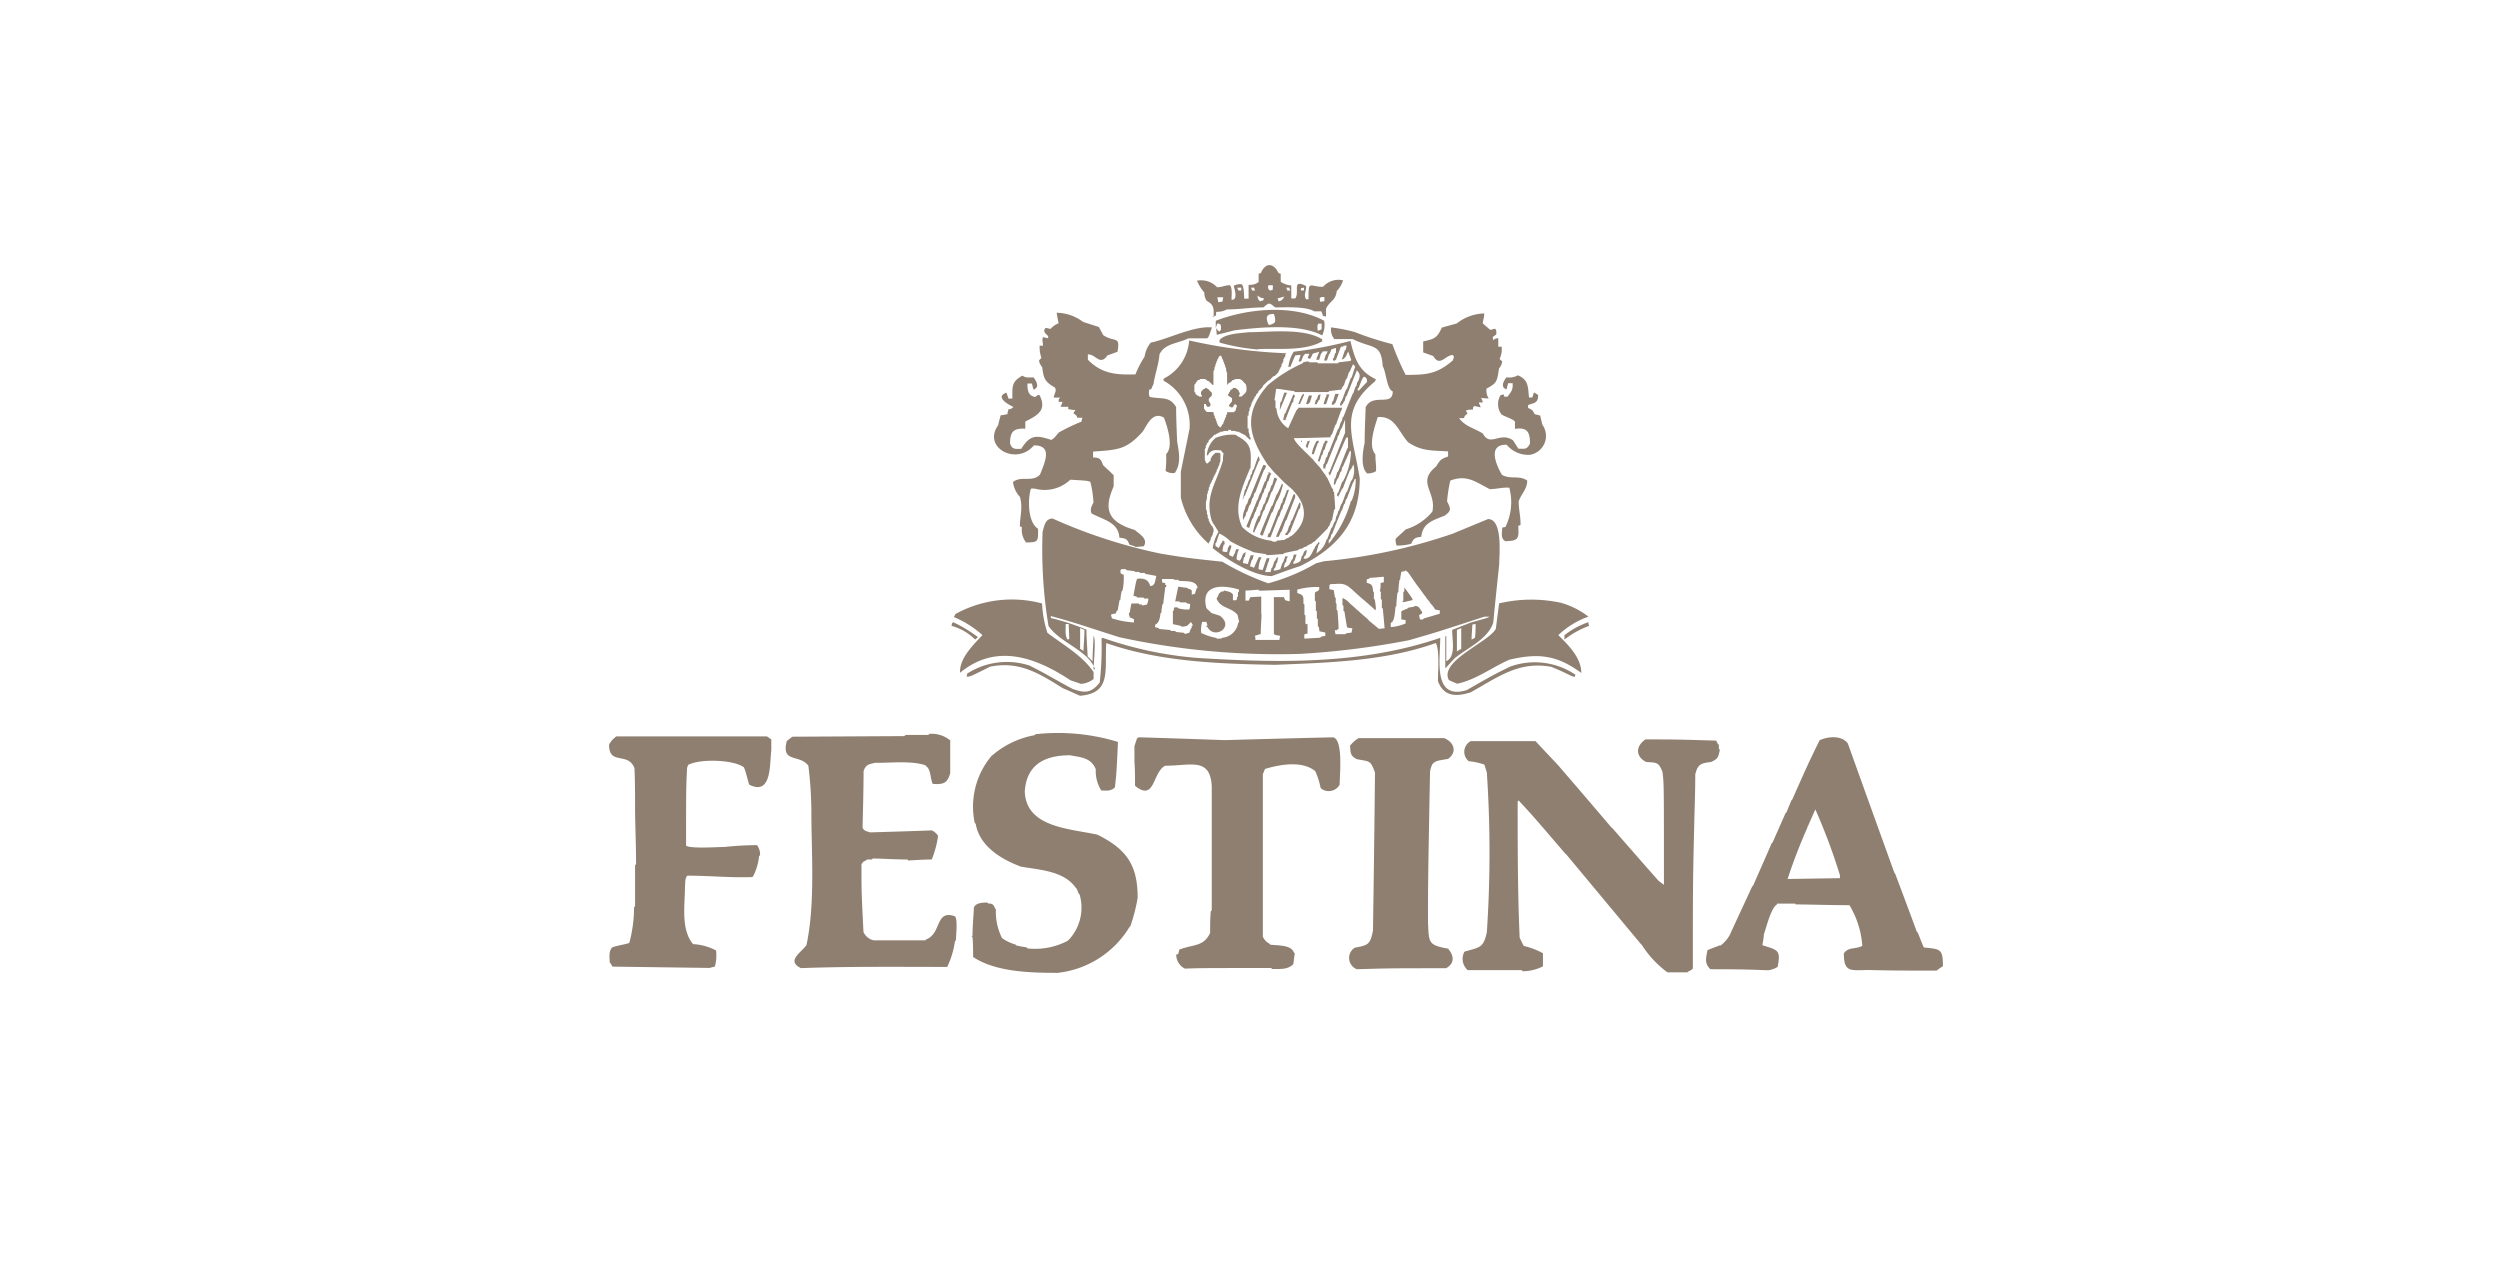 <?xml version="1.0"?>
<svg xmlns="http://www.w3.org/2000/svg" id="7063016f-f1b7-4c09-9e08-eb91270efcd6" data-name="Ebene 1" viewBox="0 0 249 126" width="1000" height="506"><defs><style>.\38 4909997-16d2-45bb-bcc5-66e444774e9a{fill:#8e7f70;}.\37 b881265-730a-4f35-8d39-87729cf5a546,.\38 4909997-16d2-45bb-bcc5-66e444774e9a{fill-rule:evenodd;}.\37 b881265-730a-4f35-8d39-87729cf5a546{fill:#fff;}</style></defs><title>Weber_Sortiment_</title><path class="84909997-16d2-45bb-bcc5-66e444774e9a" d="M109.07,66.65c-.73-1.93-3.45-2.57-4.64-4.3a46.91,46.91,0,0,1-.59-9.38c.18-.63.28-1.32,1-1.32a52.12,52.12,0,0,0,10.84,3.51c2.53.41,2.53.41,6.06.79a25.5,25.5,0,0,0,4.58,2.15,19.58,19.58,0,0,0,4.78-2l.79-.2a54.33,54.33,0,0,0,12.79-2.74l3.53-1.46c1.5,0,1.11,3.65,1.11,4.54-.2,1.93-.41,3.83-.59,5.78-.55,1.66-2.55,2.49-3.85,3.55-.32.34-.63.69-.93,1V63.43a.25.25,0,0,1,.1-.1c0,.83,0,1.68,0,2.53,1-.47.57-2.17.59-3.12l1.84-.73c1.76-.49,1.76-.49,1.86-.59h-.49c-4.78,1.56-4.78,1.56-7.52,2.35a81.27,81.27,0,0,1-10.84,1.36,74.37,74.37,0,0,1-18-1.66c-2.27-.71-4.52-1.5-6.83-2.11v.2a22.64,22.64,0,0,1,3.55,1.16c0,.87.08,1.76.12,2.66l.49.49c0-.85.06-1.7.1-2.53.26.26,0,2.82,0,3.32Zm37.5-2.94c0-.49.06-1,.08-1.5l.32-.06c0,.45,0,.91-.06,1.38l-.34.18Zm-1.46,1.18V62.74l.43-.18v2.07a4.87,4.87,0,0,0-.43.26Zm-37.21,0c-.06-.12-.06-.12-.32-.26V62.56l.43.18c0,.71-.08,1.42-.1,2.15Zm-1.56-1.18c-.3-.38-.18-1.07-.2-1.56h.3l.06,1.48a1.17,1.17,0,0,1-.16.08Zm1.18,5.57c-.55-.24-1.11-.51-1.66-.73-2.39-1.5-4.34-2.72-7.24-2.15-2,1-2,1-2.33,1,0-.1,0-.2.06-.32a7.32,7.32,0,0,1,6.18-.79c1.56.77,2.84,1.56,4.3,2.33,1.22.43,1.84.43,2.7-.63a30.79,30.79,0,0,0,.18-4.4l.12-.06a37.2,37.2,0,0,0,9.4,2c8.11.51,16.46.67,24.22-2,0,2.15-.77,6.24,2.63,5.21,2.74-1.56,2.74-1.56,4.3-2.33a7.24,7.24,0,0,1,6.53.79l-.06.22c-.3,0-.89-.43-2.35-1-3.2-.59-5.27,1-8,2.53-1.46.47-2.7.45-3.28-1.11,0-.79.18-3.2-.22-3.79-5.11,1.82-10.66,1.95-16,2.17-5.61-.1-11.49-.3-16.82-2.17-.16,2.74.53,5-2.61,5.25Zm.1-1.18-1-.34c-3.47-2.29-7.4-3.73-11-.75-.08-1.44,1.34-2.8,2.23-3.75A10,10,0,0,0,95,61.46a2.21,2.21,0,0,0,.16-.3,11.64,11.64,0,0,1,8.63-1.05,10.9,10.9,0,0,0,.53,2.92c1.62,1.24,3.45,2.23,4.6,3.91v.69a2.24,2.24,0,0,1-1.32.49Zm37.5,0-.81-.36c-1-1.89,3.93-3.75,4.68-5.11.1-.85.22-1.68.32-2.53a14,14,0,0,1,6.16-.06,8.09,8.09,0,0,1,2.74,1.38,8.37,8.37,0,0,0-3,1.84c1,1,2.29,2.25,2.29,3.77-2.41-1.78-4.26-2-7.17-1.32-1.74.77-3.32,2-5.19,2.39Zm-48-4.4a5.29,5.29,0,0,0-2.35-1.36c.06-.3.06-.3.18-.36a13.6,13.6,0,0,1,2.45,1.48,3.47,3.47,0,0,1-.28.24Zm58.7,0c0-.14,0-.28,0-.43a8.09,8.09,0,0,1,2.39-1.3c0,.1,0,.22.08.36a9.11,9.11,0,0,0-2.45,1.36Z"/><polygon class="7b881265-730a-4f35-8d39-87729cf5a546" points="127.57 35.2 127.96 35.2 128.38 35.12 128.83 35.05 129.58 34.99 130.71 34.81 131.59 34.65 132.54 34.47 133.39 34.28 133.94 34.18 134.34 34.08 134.63 35.32 134.99 36.05 135.34 36.66 135.68 37.06 136.21 37.47 136.53 37.85 135.82 38.64 135.23 39.45 134.46 40.99 134.28 42.17 134.46 43.53 134.69 44.62 134.87 45.65 135.09 46.79 135.23 47.64 135.15 48.82 134.93 49.95 134.42 51.35 133.94 52.22 133.47 53.09 132.94 53.7 132.11 54.57 131.38 55.08 130.37 55.73 129.07 56.34 127.92 56.72 126.78 57.13 126.32 57.15 124.84 56.8 122.89 55.81 121.63 54.96 120.76 54.53 120.25 54.01 120.6 52.87 119.89 51.35 119.81 49.69 120.09 48.45 120.34 47.84 120.82 46.97 121.13 46.1 121.21 45.39 120.8 45.76 120.3 46.38 119.83 46.22 119.73 45.49 119.73 44.52 120.19 43.71 120.74 43.18 121.21 42.9 121.9 42.65 122.57 42.53 123.11 42.65 123.62 42.86 124.03 43.12 123.98 42.27 124.05 41.2 124.35 40.24 124.84 39.37 125.36 38.6 126.03 37.79 126.64 37.26 127.13 36.82 127.49 35.86 127.57 35.2 127.57 35.2"/><path class="84909997-16d2-45bb-bcc5-66e444774e9a" d="M96.76,93.3l.1-.1c0-.93.1-1.89.14-2.82.22-.47.87-.47,1.32-.49l.1.1c.36,0,.55.08.67.47,0,0,.06.08.1.1a5.86,5.86,0,0,0,.59,2.84l.1.1a4.92,4.92,0,0,0,1.28.59l.1.1,1,.18a.24.24,0,0,0,.1.1,7,7,0,0,0,4-.77.24.24,0,0,1,.1-.1,4.69,4.69,0,0,0,1.07-4.5l-.1-.1a5,5,0,0,0-.2-.49s-.06-.06-.08-.08c-1.2-1.7-3.61-1.78-5.47-2.11-1.91-.71-4.11-2-4.5-4.26,0,0-.06-.06-.1-.1a7.85,7.85,0,0,1,1.66-6.65s.06-.06.1-.08a8.87,8.87,0,0,1,4.2-2s.06-.08.1-.1a20.45,20.45,0,0,1,8.21.77c-.14,3-.14,3-.3,4.5a.45.45,0,0,0-.08.1c-.43.32-.73.24-1.28.24a3.58,3.58,0,0,1-.55-2.11c-.45-1.16-1.48-1.2-2.57-1.4-2.45,0-4.3.87-4.5,3.55v.1c.16,3.57,4.52,3.65,7.24,4.26,2.88,1.44,4,3,4,6.28a17.13,17.13,0,0,1-.73,2.84s-.08.06-.1.1a9.58,9.58,0,0,1-7.13,4.54c-2.61,0-6.16-.06-8.43-1.58,0-.67,0-1.32-.06-2Zm54.89,3.43a.24.24,0,0,0-.1-.1h-.28c-1.7,0-3.38,0-5.09,0a1.5,1.5,0,0,1-.32-1.84c1.54-.45,1.89-.36,2.23-1.93a119.08,119.08,0,0,0,0-15.91l-.24-.79a6.66,6.66,0,0,0-1.56-.34,1.2,1.2,0,0,1,.2-2h6.45c.71.77,1.44,1.54,2.15,2.29a.24.24,0,0,0,.1.1c.18.22.39.47.59.69a.45.45,0,0,1,.08.1c1.54,1.78,3.06,3.57,4.6,5.37a.44.44,0,0,0,.1.08c1.54,1.76,3.08,3.53,4.64,5.29l.53.39c0-10.05,0-10.05-.14-11.23-.39-1-.57-.93-1.62-1-1.11-.55-1.05-1.6-.08-2.25,3,0,3,0,7.05.12a2.41,2.41,0,0,0,.16.32l.1.1v.39l.1.1c-.16.75-.18.91-.89,1.22-1,.12-1.32.22-1.56,1.24v.08c0,1.56-.06,3.12-.1,4.7v.08c-.14,6-.14,6-.14,14.47a1,1,0,0,1-.43.28.24.24,0,0,0-.1.1c-.65,0-1.32,0-2,0a10.05,10.05,0,0,1-2.53-2.7s-.06-.08-.1-.1L156,85.1s-.06-.06-.1-.08c-3.18-3.71-3.18-3.71-4.64-5.29,0,0-.06.06-.1.1,0,4.54,0,9.06.2,13.58.14.26.26.55.41.81a7.43,7.43,0,0,1,1.91.73c0,.43,0,.85,0,1.3a4.47,4.47,0,0,1-2.11.49ZM134.46,74.27a.25.25,0,0,1,.1-.1,2.63,2.63,0,0,1,.77-.65h8.51c1,.41,1.32,1.4.39,2.07-1.07.18-1.07.18-1.36.34a.45.45,0,0,0-.1.08l-.1.1a2.43,2.43,0,0,0-.24.79c-.2,10.84-.2,10.84-.2,15,.1,2,0,2.23,2,2.59.55.65.73,1.42-.2,1.95-5.45,0-5.45,0-8.88.1a1.2,1.2,0,0,1-.2-2.15c1.38-.24,1.52-.36,1.8-1.7q.12-7.87.2-15.73c-.45-1.26-.51-1.09-1.8-1.34-.69-.34-.63-.67-.69-1.4Zm-17.19,20.8s.06-.06.1-.1a2.72,2.72,0,0,1,.1-.39c1.42-.55,2.41-.26,3.06-1.66,0-.73,0-1.44.06-2.15,0,0,.06-.06.1-.1q0-6.2,0-12.4c-.18-2.86-2.09-2-4.64-2-1.28.65-1,3.63-3,2,0-.79,0-1.58-.06-2.35V74.37c0-.1.06-.2.08-.3l.18-.53a.75.75,0,0,1,.22-.1c2.82.08,5.65.18,8.49.28,3.61-.1,7.24-.2,10.84-.28,1,.3.63,3.75.63,4.72a1.24,1.24,0,0,1-1.8.41l-.1-.1a7.54,7.54,0,0,0-.53-1.66c-1.26-1.05-3.47-.69-5-.22-.08.16-.14.34-.22.51V93.3a1.43,1.43,0,0,0,.65.69.45.45,0,0,1,.08.1c.69.1,2.09,0,2.35.77,0,0,.06.06.1.1-.06.36-.1.73-.14,1.07-.59.59-1.36.47-2.11.49l-.1-.1c-6.83,0-6.83,0-8.59.06a1.56,1.56,0,0,1-.87-1.42Zm-56.47.87-.08-.08c0-.53-.12-1.11.26-1.5.61-.22,1.48-.32,1.7-.45a13.82,13.82,0,0,0,.47-3.53.24.24,0,0,1,.1-.1V86.17a.44.44,0,0,1,.1-.08c0-1.8-.08-3.59-.1-5.37v-.1c0-1.38,0-2.74-.06-4.11-.65-1.66-2.53-.24-2.53-2.33a2.21,2.21,0,0,1,.73-.83h15l.43.3c0,.36,0,.73,0,1.11-.18,1.28.08,4.54-2.19,3.4-.16-.39-.34-1.36-.55-1.74-1-.75-4.32-.87-5.53-.24a1.29,1.29,0,0,0-.12.32c-.1,2.07-.1,2.07-.1,7.72.34.34,3.24.14,3.85.14a31,31,0,0,1,3.22-.18,1.58,1.58,0,0,1,.3,1s-.08.06-.1.1a5.53,5.53,0,0,1-.59,2s-.06.06-.1.08c-2.15.08-4.3-.14-6.45-.14-.26.22-.2.81-.24,1.14,0,1.78-.43,4.22.81,5.68a5.52,5.52,0,0,1,2.29.63,4.23,4.23,0,0,1-.12,1.6l-.53.14L61,96.28c-.06-.1-.12-.22-.2-.34ZM90.12,73.28s.06-.06.1-.08h2.25a.24.24,0,0,1,.1-.1,2.85,2.85,0,0,1,2.07.65c0,1.07,0,2.17,0,3.26-.28,1-.65,1.14-1.74,1.07-.26-.51-.16-1.42-.65-1.76,0,0-.06-.08-.1-.1-1.38-.47-3.49-.22-5-.24-.65.16-.91.16-1.14.83,0,1.89-.06,3.77-.1,5.65.16.32.43.34.75.45,2-.06,4.09-.12,6.14-.2a1.38,1.38,0,0,1,.63.55,9.61,9.61,0,0,1-.63,2.35c-.79,0-1.56.06-2.35.1a.44.44,0,0,0-.08-.1c-1.16,0-2.29-.08-3.43-.1a.24.24,0,0,0-.1.1h-.49s-.06.06-.1.1a.7.7,0,0,0-.45.39c0,2.74,0,2.74.2,6.73a1.49,1.49,0,0,0,1,.83l5.17,0s.06-.08.1-.1c1.52-.59.87-3,2.84-2.29.3.28.1,1.93.1,2.39a.24.24,0,0,0-.1.1,8.65,8.65,0,0,1-.77,2.55c-4.84,0-9.71-.06-14.57.12-1.48-.73,0-1.52.55-2.29.89-4.16.49-9.12.49-13.3a38.4,38.4,0,0,0-.3-4.58c-.91-1.18-2.72-.22-2.15-2.45l.55-.43,11.13-.06ZM171.39,94.2a.44.44,0,0,1,.08-.1,3.21,3.21,0,0,0,.83-1c.73-1.6,1.48-3.2,2.21-4.78a.25.25,0,0,1,.1-.1c.61-1.4,1.24-2.8,1.84-4.2a.25.25,0,0,1,.1-.1L177.84,81s.06-.06.1-.1l.49-1.18.08-.08c1.52-3.43,1.52-3.43,2.72-5.9.83-.41,2.23-.51,2.82.32q2.31,6.45,4.64,12.89a.45.45,0,0,1,.08.1c.73,1.93,1.44,3.83,2.15,5.76,0,0,.08.06.1.1.2.49.39,1,.59,1.46,1.64.18,1.91.1,1.91,1.86-.2.14-.43.28-.63.45-2.21,0-4.44,0-6.65-.06h-.1c-1.76,0-2.49.32-2.49-1.66.45-.67,1.2-.39,1.84-.75a9.15,9.15,0,0,0-1.28-4.05c-1.8,0-3.61-.06-5.39-.08V90H177v.08c-.61.34-1.05,2.25-1.32,3,0,.34-.1.71-.14,1.07,1.54.49,1.84.45,1.52,2.15a2.27,2.27,0,0,1-.93.34c-.69,0-1.28-.1-5.78-.1-.61-.63-.43-1.09-.28-1.91l1.28-.49ZM180,82.36l.08-.08c.24-.57.49-1.11.73-1.66a59.27,59.27,0,0,1,2.45,6.55c0,.1,0,.2,0,.3l-5.21.08c.57-1.76,1.24-3.47,2-5.19Z"/><path class="7b881265-730a-4f35-8d39-87729cf5a546" d="M110.63,61.26a.43.43,0,0,1,.1-.08l.41-.08c0-.08.06-.14.08-.22s.06-.06.1-.08c.06-.34.12-.67.18-1a.25.25,0,0,0,.1-.1c0-.24.06-.51.1-.77,0,0,.06-.08.1-.1a6.09,6.09,0,0,0,.12-1.58,1,1,0,0,0-.22-.08l-.1-.1v-.28l.1-.1h.41s.06.06.08.1l.79.1a.45.45,0,0,0,.1.08h.39a.24.24,0,0,0,.1.1H114l.1.1c.34.06.71.12,1.07.2-.12.45-.1,1-.61,1-.18-.63-.59-.79-1.28-.73-.12.22-.12.22-.39,1.7l.3.08.1.1h.59s.06.06.1.1h.39a1.09,1.09,0,0,1-.16.61,3.16,3.16,0,0,0-.43.08.45.45,0,0,0-.08-.1h-.2l-.1-.1c-.24,0-.49,0-.71,0-.06.28-.12.59-.16.89,0,0-.08.06-.1.1a2.72,2.72,0,0,0,.1.39l.41.18V62a8.89,8.89,0,0,1-2.19-.41,1.51,1.51,0,0,1-.08-.32ZM118,63.13s-.06-.06-.08-.1l-.79-.08s-.06-.08-.1-.1h-.39s-.06-.08-.1-.1l-1.07-.1-.1-.1a2.5,2.5,0,0,1-.32-.08v-.24c.41-.2.49-.71.53-1.13,0,0,.06-.06.1-.1,0-.26.06-.51.08-.77l.1-.1c.06-.57.14-1.11.2-1.66.1,0,.1,0,.1-.2h-.1v-.18a2.54,2.54,0,0,0-.32-.08v-.34c.36,0,.73,0,1.11,0,0,0,.06,0,.08.08h.41l.1.1c.67.08,1.68-.08,1.84.69,0,0-.06.06-.1.08a5.21,5.21,0,0,0-.16.53,1.89,1.89,0,0,0-.32.08v-.41l-.1-.1a1.58,1.58,0,0,1-.28-.1s-.06-.06-.1-.08c-.28,0-.59-.08-.87-.1l-.3,1.46h.41a.35.35,0,0,0,.08.1h.59s.06.06.1.1l.3.06c0,.32,0,.32-.08.55a3.29,3.29,0,0,1-1.09-.12l-.1-.1H117a.44.44,0,0,0-.08.1v.2a.44.44,0,0,0-.1.08c0,.45,0,.87,0,1.3.26.06.55.1.81.18,0,0,.06.06.1.08l.49-.08s.06-.08.1-.1l.28-.28a.44.44,0,0,1,.1.08c0,.06.06.14.1.2s-.06.06-.1.1v.18s-.06.06-.1.1a3.41,3.41,0,0,1-.16.41c-.1,0-.2.06-.32.08Zm3.22.49-.08-.08a6.19,6.19,0,0,1-1.5-.49,2.8,2.8,0,0,1,.1-1.11h.43c0,.1.06.22.08.32s-.1,0-.1.18h.1c.67,1.28,2.63.08,1.38-1,0,0-.08-.06-.1-.1l-.87-.28s-.08-.06-.1-.1l-.3-.28s-.06-.08-.1-.1c-.63-2.39,1.56-2.37,3.24-1.86v.2a.25.25,0,0,0-.1.1v.39s-.08.06-.1.1v.18l-.1.1h-.3v-.57a.45.45,0,0,0-.08-.1c-.2-.16-.2-.16-.79-.3a.2.2,0,0,0-.08.1h-.2a.25.25,0,0,0-.1.1c-.12.06-.12.06-.3.49a.44.44,0,0,0-.08.1c.36,1,1.46.85,2.09,1.64.06.24.1.47.16.71a.45.45,0,0,0-.1.08,1.74,1.74,0,0,1-1.56,1.48.45.45,0,0,0-.1.08Zm4.4-2.43V59.42l-1.09.06a2.47,2.47,0,0,0-.14.34h-.34v-1c.43,0,.85-.06,1.3-.08,0,0,.06.06.1.1l3-.1V59.9l-.39-.1a.24.24,0,0,1-.1-.1c0-.06-.06-.14-.08-.22h-1c0,1.22,0,2.43,0,3.65.1.12.1.12.63.2a2.39,2.39,0,0,0-.08.41h-2.39c0-.14,0-.28-.06-.41l.59-.18c0-.65.06-1.32.08-2Zm4.5,1s-.08-.06-.1-.1v-.79s-.06-.06-.1-.08v-1s-.06-.08-.1-.1c0-.69.08-.83-.61-1.05v-.34a7.25,7.25,0,0,1,2.19-.26,1,1,0,0,0,0,.24c-.12.16-.12.16-.34.24,0,0-.06.06-.1.1v.77l.1.1v.89s.06.06.1.08v.69l.1.1v.69a.44.44,0,0,0,.1.08l.06.43L132,63v.34a2.38,2.38,0,0,0-.41.08.24.24,0,0,0-.1.1l-1.38.08h-.2c0-.14,0-.26,0-.41a1.53,1.53,0,0,1,.32-.08v-1Zm3,.59s.08-.06.1-.1h.1c0-.61-.06-1.24-.1-1.84a.24.24,0,0,0-.1-.1v-.59a.44.44,0,0,0-.08-.1v-.49s-.08-.06-.1-.1c0-.22-.08-.47-.1-.69l-.43-.08c0-.14,0-.26,0-.41a.25.25,0,0,0,.1-.1c.89,0,1.3-.2,2,.41a.44.44,0,0,0,.1.08l.67.61s.06.06.1.08.06.08.1.1c.45.39.91.77,1.36,1.18,0,0,.06.06.1.1h.1c0-.34-.06-.67-.1-1,0,0-.06-.06-.1-.08V59a.44.44,0,0,0-.08-.1c-.06-.61-.08-.69-.63-.85v-.34l.22-.06.1-.1c.45,0,.91-.08,1.38-.1V58l-.32.06c0,.26,0,.55-.08.81a.24.24,0,0,1,.1.1v.69s.06.06.1.08v.79s.06.06.1.1l.18,1.95-.57.06-1-.83a.44.44,0,0,0-.08-.1l-.1-.1c-.26-.22-.53-.45-.79-.69,0,0-.06-.06-.1-.08-.26-.24-.51-.47-.77-.69l-.1-.1a2,2,0,0,0-.69-.49v.69s.06.06.1.1v.49s.06.06.1.08c.08.53.16,1.05.26,1.58a4.09,4.09,0,0,0,.53.08,3.13,3.13,0,0,0-.08.43l-.51.06s-.08.06-.1.1l-1,0-.06-.41Zm5.39-.69s0-.06.08-.08c.34-.22.34-1.16.41-1.58,0,0,.06-.06.08-.08,0-.45.06-.85.1-1.28,0,0,.06-.08.1-.1,0-.39.06-.79.1-1.18,0,0,.06-.06.08-.08,0-.24.08-.47.1-.71,0,0,.06-.06.1-.08h.2s.06-.06.1-.1l.18.1a.44.44,0,0,1,.1.08l.89,1.28a.36.36,0,0,0,.08.1l1,1.36.1.1c.06.1.14.2.2.3l.1.1a2.7,2.7,0,0,1,.28.39s.06.06.1.1l.41.06v.34l-1.58.47-.1.1h-.28a2.92,2.92,0,0,1-.1-.41.43.43,0,0,1,.1-.08,1.81,1.81,0,0,1,.2-.1v-.2a.44.44,0,0,1-.1-.08,1.81,1.81,0,0,1-.1-.2l-.1-.1c-.08-.12-.08-.12-.39-.18a.2.2,0,0,0-.1.08l-.59.1-.1.1a5,5,0,0,0-.49.2s-.06.06-.1.08v.79l.43.06v.34a4.67,4.67,0,0,1-1.48.36v-.39Zm1.16-2.15.1-.1V59a.24.24,0,0,1,.1-.1c0-.14,0-.26,0-.39.79,1.07.79,1.07.83,1.26l-.87.2h-.1l-.1-.1Z"/><path class="84909997-16d2-45bb-bcc5-66e444774e9a" d="M120.88,52.2a.25.25,0,0,0-.1-.1V52a.44.44,0,0,0-.08-.1c-.75-2.49.45-3.73,1.11-6.06,0-.22,0-.45.06-.67l-.1-.1a2.15,2.15,0,0,0-.18-.22c-.51,0-.73-.1-1.09.22a.24.24,0,0,0-.1.1c0,.06-.06.12-.1.18h-.1a2.48,2.48,0,0,1,.79-1.66.36.36,0,0,1,.1-.08,4.39,4.39,0,0,1,2-.3l.1.1c1.54.77,1.42,1.52,1.36,3.22a.2.2,0,0,0-.08.1c-.79,1.95-1.66,3.75-.75,5.76a4.79,4.79,0,0,0,2.88,1.36,1.89,1.89,0,0,0,.2.1h.3a.44.44,0,0,0,.08-.1l.79-.08s.06-.08.1-.1a1.18,1.18,0,0,1,.28-.1s.06-.08.1-.1a1.94,1.94,0,0,1,.2-.1.2.2,0,0,1,.1-.08c1.56-1.4,1.4-3,.08-4.4a.44.44,0,0,0-.08-.1c-.26-.24-.53-.47-.79-.69l-.1-.1c-.26-.26-.51-.53-.77-.77l-.1-.1c-.2-.22-.41-.47-.59-.69,0,0-.08-.06-.1-.1-1.88-2.78-2.53-5-.18-7.8a.45.45,0,0,1,.08-.1l.1-.1a14.73,14.73,0,0,1,3.43-2.15s.06-.06.08-.1.32-.06.51-.1a.25.25,0,0,0,.1.1h.77s.06.06.1.1h1.95l.1-.1,1.18-.14.06-.12-.3-.81a3.9,3.9,0,0,0-.24.51.44.44,0,0,0-.1.08c-.08.12-.08.12-.3.2l.3-.89a.43.43,0,0,1,.1-.08,2.91,2.91,0,0,1,.1-.41h-.3s-.06.08-.1.1h-.18l-.49,1.28a.24.24,0,0,0-.1.1h-.2v-.2s.06-.06.1-.1a2.69,2.69,0,0,1,.1-.39.24.24,0,0,1,.1-.1,3.61,3.61,0,0,1,0-.47l-.45.14-.18.43a.44.44,0,0,0-.08.1c-.06.18-.14.39-.2.59h-.28c.06-.2.12-.41.18-.59l.1-.1a.73.73,0,0,1,.08-.22,3.77,3.77,0,0,0-.47,0,.62.62,0,0,0-.1.14.25.25,0,0,0-.1.1c-.06.18-.12.39-.18.59h-.3l.3-.79-.63.18c-.08.16-.16.34-.26.51h-.08a1.56,1.56,0,0,1-.18-.08,3.54,3.54,0,0,1,.18-.41H130s-.06.06-.1.1a.44.44,0,0,0-.08.1,4.9,4.9,0,0,0-.2.49s-.06.06-.1.08h-.18l.18-.57v-.1l-.51.06c-.16.36-.32.73-.47,1.11l-.22.06a3.68,3.68,0,0,1,.53-1.54,41.5,41.5,0,0,0,5.65-1.07c.43,1.76.81,3,2.53,3.81,0,.08-.06.14-.08.22-3.65,3-2.21,5.29-1.52,9.65,0,4.34-2.17,6.87-5.92,8.74-1,.32-1.89.65-2.84,1-1.86,0-4.46-1.64-5.88-2.78a4.09,4.09,0,0,1,.57-1.62c-.14-.24-.3-.51-.45-.73Z"/><path class="84909997-16d2-45bb-bcc5-66e444774e9a" d="M121.09,32.66c0-.24,0-.49,0-.71,3.14-1.22,7.72-1.66,10.8,0a2.4,2.4,0,0,1-.2,1.46c-2.27-1.2-6.24-.81-8.72-.51l-1.78.45-.06-.69Z"/><path class="7b881265-730a-4f35-8d39-87729cf5a546" d="M126.25,56.09l.1-.1a2.73,2.73,0,0,1,.1-.39h-.28c-.14.39-.28.79-.41,1.18l-.41-.08a2.83,2.83,0,0,1,.3-1.2h-.28c-.16.34-.32.71-.47,1.05l-.41-.16c.06-.2.12-.41.18-.59a.25.25,0,0,1,.1-.1,2.15,2.15,0,0,1,.1-.39h-.3c-.1.28-.2.57-.28.87l-.49-.1c0-.16.06-.32.08-.49s.08-.06.1-.1.06-.32.1-.49c-.47.14-.3.67-.65.85a1.1,1.1,0,0,1-.26-.14,2.18,2.18,0,0,1,.24-1h-.3a2.15,2.15,0,0,0-.1.39s-.06.06-.1.1,0,.18-.16.26a1.62,1.62,0,0,0-.32-.16v-.2c.06-.2.14-.41.2-.59v-.1c0-.1,0-.1-.2-.1v.1s-.06.06-.1.1-.06.26-.08.41a.44.44,0,0,0-.1.08l-.39-.08c0-.2.06-.41.1-.61,0,0,0-.06.08-.08s0-.22,0-.32l-.2-.08V54s-.08.06-.1.1-.18.32-.24.49l-.34-.2v-.28s.06-.06.1-.1c.08-.28.18-.59.28-.87a3.77,3.77,0,0,1,1,.67s.06.08.1.1a14.69,14.69,0,0,0,2.15,1,.45.45,0,0,0,.1.08c.43.08.83.14,1.28.2l.1.1c.55,0,1.09-.08,1.64-.1l.1-.1c.45-.1.91-.2,1.38-.28a.45.45,0,0,1,.08-.1,3,3,0,0,1,.41-.1.44.44,0,0,1,.08-.1l.3-.1.1-.1.39-.18.1-.1.18-.1a.25.25,0,0,0,.1-.1c.36-.34.73-.71,1.07-1.07a.44.44,0,0,0,.1-.08,1.92,1.92,0,0,1,.1-.2s.06-.06.1-.1l.18-.49.1-.1c.06-.32.12-.65.2-1a.24.24,0,0,1,.1-.1c0-.55-.08-1.11-.1-1.66,0,0-.08-.06-.1-.1v-.18s-.06-.08-.1-.1l-.49-1.07s-.06-.06-.1-.1a2.13,2.13,0,0,1-.08-.2.44.44,0,0,1-.1-.08c-.16-.24-.32-.47-.49-.69l-.1-.1c-.2-.22-.41-.47-.59-.69,0,0-.06-.06-.1-.08-.43-.49-1.62-1.46-1.76-2,1.22,0,2.43-.06,3.65-.08,0-.08,0-.16.06-.22l.1-.1.3-.87a.24.24,0,0,1,.1-.1c.16-.47.32-.91.49-1.36a.43.43,0,0,1,.08-.1v-.2H129.3v.1c-.14.06-.14.06-1,1.95a2.53,2.53,0,0,1-1.16-1.95l-.1-.1v-.69a.43.43,0,0,1-.1-.08c.06-.39.12-.75.16-1.11.43,0,1.2.18,1.78.22l.1.1h3.32s.06-.06.1-.1l1.18-.14c.06-.12.12-.24.18-.34l.1-.1c.06-.18.12-.39.2-.59,0,0,.06-.06.1-.1l.18-.57a.25.25,0,0,1,.1-.1c.1-.24.2-.47.3-.69h.08a1.76,1.76,0,0,1,.16.2c-.12.34-.24.71-.34,1.05l-.1.1c-.14.36-.26.73-.39,1.07l-.1.1c-.14.36-.26.73-.41,1.07,0,0-.06.06-.08.1a2.47,2.47,0,0,0-.1.28c0,.1,0,.1.18.1v-.1c.12-.06.12-.06.2-.28l.1-.1a2.67,2.67,0,0,1,.1-.39.24.24,0,0,1,.1-.1c.32-.85.67-1.7,1-2.53.36.36.34.57.14,1.07l-.1.1c0,.12-.06.24-.08.39a.25.25,0,0,0-.1.1c-.06.18-.14.39-.2.59a.44.44,0,0,0-.08.1c-.3.73-.61,1.48-.89,2.23,0,0-.06.08-.1.1a2.72,2.72,0,0,1-.1.39s-.06.06-.08.1c-.08.2-.14.41-.2.59l-.1.1c-.28.75-.59,1.5-.87,2.25a.24.24,0,0,0-.1.1c0,.12-.06.24-.1.39l-.1.1c-.06.18-.12.39-.18.59a.25.25,0,0,0-.1.1v.39h.2c0-.14.06-.26.08-.39l.1-.1c.28-.75.59-1.5.89-2.25a.44.44,0,0,1,.08-.1,3.62,3.62,0,0,0,.1-.39s.06-.08.1-.1c.06-.2.12-.39.2-.59,0,0,.06-.06.08-.1.12-.28.24-.59.34-.87V43.1L132.42,47s-.08.06-.1.1.1.18.14.28c.53-1.28,1.07-2.53,1.62-3.79h.18v1s-.06.08-.08.1c-.3.75-.59,1.5-.89,2.25,0,0-.06.06-.1.1l-.18.59a.24.24,0,0,0-.1.1l-.06.49a.24.24,0,0,1,.1.1c.08-.2.16-.41.24-.59l.1-.1c.06-.2.14-.39.2-.59,0,0,.06-.06.1-.1s.06-.26.08-.39l.1-.1c.22-.53.45-1,.69-1.56l.1.1a6.64,6.64,0,0,1-.79,2.94.44.44,0,0,1-.1.08c-.12.36-.24.71-.39,1.07,0,0-.06.06-.1.1v.2a.24.24,0,0,1,.1.1c.14-.26.26-.53.39-.79,0,0,.08-.06.1-.1.22-.59.45-1.18.69-1.76a.44.44,0,0,1,.1-.08l.24-.49a2.31,2.31,0,0,1-.14,1.56.25.25,0,0,0-.1.1c-.14.34-.26.71-.39,1.05,0,0-.08.06-.1.1-.14.36-.26.73-.41,1.07,0,0-.06.06-.08.1a5,5,0,0,0-.2.59s-.06.06-.1.1a2.69,2.69,0,0,1-.1.39s-.06.06-.08.1a4.14,4.14,0,0,0-.1.49.24.24,0,0,0-.1.1,4.93,4.93,0,0,0-.2.49s-.06.06-.1.1c-.12.34-.26.71-.39,1.07l-.1.1a2.21,2.21,0,0,1-1,1.34,8.62,8.62,0,0,1,.22-.85.24.24,0,0,1,.1-.1l-.06-.2c-.39.49-.39.49-.45.69a.45.45,0,0,0-.08.1c-.2.39-.41,1-1,.89,0-.08.06-.14.08-.22s.06-.06.1-.08c.14-.39.14-.39.1-.59a.25.25,0,0,0-.1.1c-.12.06-.12.06-.28.49a.43.43,0,0,0-.1.08c0,.14-.06.26-.1.41s-.06.06-.1.1a.44.44,0,0,1-.1.08c-.39.16-.39.16-.55.12l.06-.2s.06-.08.1-.1a5,5,0,0,1,.2-.59h-.3c0,.12-.06.26-.08.39s-.08.06-.1.1c-.22.47-.22.57-.69.79h-.1c0-.14.06-.28.1-.41s.06-.06.1-.1.06-.26.08-.39.08-.06.1-.1v-.1H128a5,5,0,0,1-.2.59s-.06.06-.08.1c-.08.2-.14.41-.2.59-.49.14-.49.14-.67.12,0-.08.06-.14.08-.22a.44.44,0,0,1,.1-.08,2.37,2.37,0,0,1,.1-.41s.06-.06.08-.1.06-.32.1-.49h-.1s-.06.06-.08.1a.63.63,0,0,0-.1.2.24.24,0,0,0-.1.1c-.06.18-.14.38-.2.59a.44.44,0,0,1-.1.08c0,.14-.06.26-.08.39H126c.1-.28.2-.59.28-.87Zm6.16-2.33a.44.44,0,0,1,.08-.1,3.68,3.68,0,0,0,.1-.39s.06-.08.1-.1c.28-.75.59-1.5.89-2.25a.44.44,0,0,1,.08-.1c.08-.2.14-.41.2-.59l.1-.1a2.66,2.66,0,0,1,.1-.39s.06-.06.1-.1c.18-.53.39-1,.59-1.56,0,0,.06-.06.08-.1s.06-.18.1-.28h.1a5.53,5.53,0,0,1-.39,2.15.24.24,0,0,0-.1.1,11.7,11.7,0,0,1-2.19,4.2,2.26,2.26,0,0,1,0-.39Zm2.82-14.86v-.2a.45.45,0,0,0,.1-.08c.34-.89.34-.89.51-1.09h.08c.24.18.22.22.24.51-.28.28-.55.59-.83.87Z"/><path class="84909997-16d2-45bb-bcc5-66e444774e9a" d="M126.36,53.17a.25.25,0,0,1,.1-.1c.28-.75.59-1.5.87-2.25a.24.24,0,0,1,.1-.1c.06-.2.12-.39.2-.59l.1-.1c0-.12.06-.24.08-.39a.25.25,0,0,0,.1-.1c.08-.22.18-.47.26-.71l.22-.06-.49,1.46-.1.1c0,.12-.06.24-.08.39a.24.24,0,0,0-.1.1c-.08.2-.14.39-.2.59a.25.25,0,0,0-.1.1c-.26.69-.53,1.36-.77,2h-.3c0-.14.06-.26.1-.39Z"/><path class="84909997-16d2-45bb-bcc5-66e444774e9a" d="M129,49.36v.18c-.3.75-.59,1.5-.87,2.25l-.1.1c-.12.36-.26.71-.39,1.07a.25.25,0,0,0-.1.1l-.18.41h-.28c1.58-3.73,1.58-3.73,1.74-4.22.18,0,.18,0,.18.1Z"/><path class="84909997-16d2-45bb-bcc5-66e444774e9a" d="M126.64,50.44l.1-.1c.14-.36.26-.71.41-1.07a.44.44,0,0,1,.08-.1c.16-.32.3-.65.45-1l.1.1a6.37,6.37,0,0,1-.55,1.56.44.44,0,0,0-.08.1c-.14.34-.26.71-.41,1.07a.45.45,0,0,1-.1.08c-.28.75-.59,1.5-.87,2.25-.2,0-.2,0-.26-.16.36-.93.75-1.84,1.14-2.76Z"/><path class="84909997-16d2-45bb-bcc5-66e444774e9a" d="M128.12,53.07a.44.44,0,0,1,.08-.1c.08-.2.14-.39.2-.59,0,0,.06-.06.1-.1a2.72,2.72,0,0,1,.1-.39s.06-.06.1-.1l.73-1.76a.24.24,0,0,0,.1.1c0,.16,0,.32-.06.51l-.1.08c-.28.75-.59,1.5-.87,2.25,0,0-.06.06-.1.1a.9.9,0,0,0-.16.22H128a.72.72,0,0,1,.08-.22Z"/><path class="84909997-16d2-45bb-bcc5-66e444774e9a" d="M125.38,51.41s.06-.06.1-.1.06-.26.08-.39.06-.08.1-.1a5,5,0,0,1,.2-.59s.06-.06.1-.1.12-.39.2-.59l.08-.08c0-.14.06-.28.1-.41s.06-.06.1-.1l.18-.57.1-.1c.06-.24.14-.47.2-.69.2,0,.2,0,.28.2a.44.44,0,0,0-.08.1c-.14.34-.26.71-.41,1.05,0,0-.06.06-.1.1-.12.36-.24.73-.39,1.07,0,0-.06.06-.08.1a5,5,0,0,0-.2.59.24.24,0,0,0-.1.1c-.14.34-.26.71-.39,1.07a.24.24,0,0,0-.1.1c-.14.32-.3.65-.45,1,0,0-.06-.08-.1-.1a6.37,6.37,0,0,1,.55-1.56Z"/><path class="84909997-16d2-45bb-bcc5-66e444774e9a" d="M125.18,49.85l.1-.1c.06-.2.12-.39.2-.59,0,0,.06-.06.08-.1.14-.36.26-.71.41-1.07a.44.44,0,0,1,.1-.08l.18-.61s.06-.06.1-.08V47a1.45,1.45,0,0,1,.28.2l-.08.08c-.08.2-.14.41-.2.61,0,0-.06.06-.1.08-.06.2-.12.41-.18.59s-.08.06-.1.1a2.72,2.72,0,0,0-.1.39s-.08.06-.1.1c-.06.2-.14.39-.2.59,0,0-.06.06-.08.1a5,5,0,0,0-.2.59s-.06.06-.1.1a3.7,3.7,0,0,1-.1.39.44.44,0,0,0-.08.1c-.08.18-.14.39-.2.57l-.1.1c-.1.3-.2.59-.28.89-.2-.06-.2-.06-.28-.18.36-.85.71-1.7,1.05-2.55Z"/><path class="84909997-16d2-45bb-bcc5-66e444774e9a" d="M123.9,50.82l.1-.1c0-.14.06-.26.1-.39s.06-.08.1-.1c.06-.2.12-.38.2-.59l.1-.1c.43-1.07.87-2.15,1.32-3.22H126s.06.06.1.1a1.79,1.79,0,0,0-.1.3.44.44,0,0,0-.1.08c-.3.75-.59,1.5-.87,2.25,0,0-.08.06-.1.1a2.71,2.71,0,0,0-.1.39l-.1.1-.18.59a.25.25,0,0,0-.1.1,5,5,0,0,0-.2.59s-.06.06-.1.1-.06.24-.1.39l-.1.1c0,.08-.08.18-.14.28a1.9,1.9,0,0,1,.14-1Z"/><path class="84909997-16d2-45bb-bcc5-66e444774e9a" d="M124,48.78s.06-.08.1-.1v-.2s.06-.06.1-.08a5,5,0,0,1,.2-.59.25.25,0,0,1,.1-.1,2.89,2.89,0,0,1,.08-.41s.06-.06.1-.08a3,3,0,0,1,.1-.41.44.44,0,0,1,.1-.08c.14-.45.28-.85.45-1.28.08.1.08.1.14.39,0,0-.08.06-.1.1-.47,1.14-.91,2.29-1.38,3.43l-.1.1c0,.12-.08.24-.14.39.08-.36.16-.73.24-1.07Z"/><path class="84909997-16d2-45bb-bcc5-66e444774e9a" d="M131.83,44.17a.45.45,0,0,1,.1-.08V44a.24.24,0,0,1,.1-.1h.18v.2a.44.44,0,0,1-.1.08l-.18.59s-.08.06-.1.1a2.71,2.71,0,0,0-.1.39l-.1.1-.18.59h-.2c.18-.59.39-1.18.59-1.76Z"/><path class="84909997-16d2-45bb-bcc5-66e444774e9a" d="M127.92,41.26s.06-.08.1-.1l.79-1.86h.08a1.9,1.9,0,0,1,.1.2s-.06.06-.1.1-.06.26-.08.39-.08.06-.1.1c-.24.59-.47,1.18-.69,1.76h-.2c0-.2.08-.41.1-.59Z"/><path class="84909997-16d2-45bb-bcc5-66e444774e9a" d="M127.53,40.08s.06-.06.1-.1c.1-.28.18-.59.28-.87h.28c-.24.59-.49,1.16-.73,1.76l.06-.79Z"/><path class="84909997-16d2-45bb-bcc5-66e444774e9a" d="M129.3,40.26c.34-.87.34-.87.49-1s.06.06.08.1c-.12.28-.24.59-.39.87Z"/><path class="84909997-16d2-45bb-bcc5-66e444774e9a" d="M130.65,39.39v.1l-.18.59a.25.25,0,0,0-.1.1.45.45,0,0,0-.1.08h-.1l-.08-.06c.1-.28.18-.55.28-.81Z"/><path class="84909997-16d2-45bb-bcc5-66e444774e9a" d="M130.94,40.26a2.15,2.15,0,0,0,.1-.39s.06-.06.1-.08a3.66,3.66,0,0,0,.16-.43,1.15,1.15,0,0,1,.24-.08,3.72,3.72,0,0,0-.1.51.45.45,0,0,0-.1.08c-.08.14-.14.26-.2.39Z"/><path class="84909997-16d2-45bb-bcc5-66e444774e9a" d="M131.83,40.26c.06-.22.12-.45.2-.67a.45.45,0,0,1,.08-.1v-.2h.3c-.1.28-.2.59-.3.89l-.08.08Z"/><path class="84909997-16d2-45bb-bcc5-66e444774e9a" d="M132.7,40l.1-.1c.06-.22.12-.45.2-.67l.34,0c-.1.3-.22.61-.34.91a.24.24,0,0,0-.1.1.44.44,0,0,0-.1.08h-.1c-.08-.06-.08-.06,0-.28Z"/><path class="84909997-16d2-45bb-bcc5-66e444774e9a" d="M131.34,44.09a.44.44,0,0,0-.1.08c-.14.36-.26.73-.39,1.07h-.2a4.33,4.33,0,0,1,.47-1.3l.22-.06v.2Z"/><path class="84909997-16d2-45bb-bcc5-66e444774e9a" d="M130.07,44.48v-.1a3.64,3.64,0,0,0,.16-.43l.24-.06c-.1.26-.18.51-.26.77a1.11,1.11,0,0,0-.14-.18Z"/><path class="84909997-16d2-45bb-bcc5-66e444774e9a" d="M129.58,44v-.1h.1V44Z"/><path class="7b881265-730a-4f35-8d39-87729cf5a546" d="M131.24,32.95c0-.3-.08-.45.06-.71h.34a5,5,0,0,0,0,.53c-.12.1-.12.1-.45.18Zm-4.88-.59c-.34-.75-.24-1.09.51-1.09a1.38,1.38,0,0,1,.12.81.91.91,0,0,1-.63.28Zm-5.27.3a3.63,3.63,0,0,1,.16-.43c.45,0,.34.28.36.61a1.82,1.82,0,0,1-.18.2c-.12-.12-.24-.26-.34-.39Z"/><path class="84909997-16d2-45bb-bcc5-66e444774e9a" d="M128.12,35.2a.24.24,0,0,0-.1.1v.2s-.06.06-.1.08v.1s-.06.06-.1.1V36a.45.45,0,0,1-.08.1v.1s-.08.06-.1.1v.2a.24.24,0,0,0-.1.1v.08a.25.25,0,0,0-.1.1v.1a.25.25,0,0,0-.1.1v.1s-.06.06-.1.08a.44.44,0,0,1-.08.1s-.08.06-.1.1a.24.24,0,0,0-.1.1h-.1s-.06.06-.1.08a.25.25,0,0,1-.1.1s-.06.06-.08.1-.08.06-.1.1a1,1,0,0,0-.2.1.45.45,0,0,0-.08.1.24.24,0,0,0-.1.1.44.44,0,0,0-.1.08l-.1.1s-.08.06-.1.1a1.9,1.9,0,0,0-.1.2s-.06.06-.1.08a.45.45,0,0,1-.08.1s-.08.06-.1.1l-.1.1v.1s-.06.06-.1.1l-.1.08v.1a.45.45,0,0,0-.08.1.25.25,0,0,0-.1.1v.1a.25.25,0,0,0-.1.1v.08s-.08.06-.1.1v.1s-.06.06-.1.1v.18a.35.35,0,0,0-.08.1v.1a.24.24,0,0,0-.1.1v.2a1.17,1.17,0,0,0-.1.28v.28h-.1v1.28h.1V43a1.79,1.79,0,0,0,.1.3v.2l.1.1v.18h-.1a3.92,3.92,0,0,0-.3-.28s-.06-.08-.1-.1a.25.25,0,0,0-.1-.1h-.08s-.08-.06-.1-.1h-.1s-.06-.06-.1-.1h-.08a.25.25,0,0,1-.1-.1h-.2a2.12,2.12,0,0,1-.2-.08h-.39v-.1h-.28v.1h-.39a2.12,2.12,0,0,0-.2.08h-.2s-.06.08-.1.1h-.1s-.06.06-.08.1h-.1l-.1.1h-.1l-.1.1a.45.45,0,0,0-.08.1.25.25,0,0,0-.1.1.2.2,0,0,0-.1.08.24.24,0,0,0-.1.1s-.06.06-.1.1V44s-.06.06-.1.1l-.08.08v.1s-.08.06-.1.1v.18a1.89,1.89,0,0,0-.1.2v1a1.79,1.79,0,0,0,.1.3l.1.1h.08s.06-.08.1-.1.06-.08.1-.1.06-.06.1-.1v-.18a.25.25,0,0,1,.1-.1v-.1s.06-.06.1-.1a.45.45,0,0,0,.08-.1.45.45,0,0,0,.1-.08s.06-.08.1-.1h.39s.06.06.1.1v.77a1.89,1.89,0,0,0-.1.2v.1c0,.06-.06.12-.1.18v.1a.44.44,0,0,0-.08.1v.1a.44.44,0,0,0-.1.08V47l-.1.1v.1s-.06.06-.1.08v.1s-.06.06-.1.1v.1a.45.45,0,0,0-.08.1v.1a.25.25,0,0,0-.1.1V48s-.08.06-.1.1v.1a.24.24,0,0,0-.1.1v.18l-.1.1v.2c0,.06-.06.12-.1.18v.2a.44.44,0,0,0-.08.1v.39a3.69,3.69,0,0,0-.1.39v.61a2.48,2.48,0,0,0,.1.28v.28s.06.06.08.1v.28s.06.08.1.1v.2s.06.06.1.1v.1l.1.1v.08a.25.25,0,0,0,.1.1s.06.06.1.1v.1a.44.44,0,0,1,.08.1V53a.45.45,0,0,0-.08.1v.2a.2.2,0,0,0-.1.08v.1a.25.25,0,0,0-.1.1v.2a.44.44,0,0,0-.1.08v.1l-.1.1v.1a8.84,8.84,0,0,1-2.78-4.6V47c.28-1.44.59-2.86.87-4.3a5,5,0,0,0-2.59-4.78v-.2a4.61,4.61,0,0,0,2.55-3.81,52.86,52.86,0,0,0,9.77,1.28Z"/><path class="84909997-16d2-45bb-bcc5-66e444774e9a" d="M120.88,31.59c0-.85.08-1.2-.69-1.62a1.48,1.48,0,0,1-.24-.83,4.51,4.51,0,0,1-.73-1.18,2.16,2.16,0,0,1,2,.65c.51,0,.79-.2,1.28-.2.26.26.16,1.07.16,1.44.67.08.3-1.05.22-1.38a1.43,1.43,0,0,1,.79-.16c.26.26.22,1.05.26,1.44l.43,0V28.37a1.44,1.44,0,0,0,1-.28c0-.28,0-.55,0-.83l.22-.06c.47-1.11,1.3-1,1.76,0l.22.06c0,.26,0,.55,0,.81a2.12,2.12,0,0,0,1.05.36c0,.43,0,.85,0,1.3l.39,0c.49-.59-.39-2,1.09-1.24.06.47-.3.85,0,1.32h.24c0-2,.06-1.24,1.44-1.24a2.07,2.07,0,0,1,2-.65,2.64,2.64,0,0,1-.63,1.07c-.12,1-.67.93-1.07,1.76,0,.26,0,.53,0,.79a1.91,1.91,0,0,0-.32-.08c0-.16-.1-.3-.14-.45-.24,0-.47,0-.71,0-.81-.51-2.92-.39-3.89-.39-.61-.49-.57-.51-1.18,0-1.24,0-2.39.2-3.63.2a2.1,2.1,0,0,1-1.07.24c0,.12,0,.26-.06.41a1.53,1.53,0,0,0-.32.08Z"/><path class="84909997-16d2-45bb-bcc5-66e444774e9a" d="M125.28,34.81a20,20,0,0,1-3.81-.69,1,1,0,0,1,0-.24c.51-.67,2.17-.69,2.88-.79,2.09,0,5.47-.45,7.34.71V34c-1.74,1-4.46.69-6.36.77Z"/><path class="7b881265-730a-4f35-8d39-87729cf5a546" d="M121.47,42.51s-.06-.06-.1-.08-.06-.08-.1-.1v-.1a.44.44,0,0,0-.08-.1V42a.82.82,0,0,1-.1-.18v-.1s-.06-.08-.1-.1v-.2s-.06-.06-.1-.08v-.2a.25.25,0,0,0-.1-.1h-.59s-.06-.06-.08-.1a.45.45,0,0,1-.1-.08,1.93,1.93,0,0,1-.1-.2v-.41h.2v.1s.06.06.08.1l.1.1.22-.08a1,1,0,0,1,.08-.22.45.45,0,0,1-.1-.08v-.1s-.08-.06-.1-.1V39.7a7505.46,7505.46,0,0,0,.3-.3v-.28l-.1-.1s-.08-.06-.1-.1-.08-.06-.1-.1-.06-.06-.1-.1h-.1c0-.08,0-.08-.18-.08v.08c-.2.06-.2.06-.3.2s-.06.06-.1.1v.28s.08.06.1.1v.1h-.28l-.1-.1h-.1s-.06-.06-.08-.1l-.1-.08v-.1l-.1-.1v-.69l.1-.1a.83.83,0,0,1,.1-.18.44.44,0,0,1,.08-.1s.06-.08.1-.1h.1s.06-.06.1-.1H120l.18.1s.06.06.1.1h.1l.1.1.1.1a.45.45,0,0,0,.1.08.44.44,0,0,0,.08.1h.1V37a1.89,1.89,0,0,1,.1-.2v-.18a1.88,1.88,0,0,1,.1-.2v-.1a.94.94,0,0,1,.1-.2V36l.08-.08v-.1l.1-.1v-.1s.06-.06.1-.08v-.1h.2a1.6,1.6,0,0,0,.1.28,1.89,1.89,0,0,0,.1.2V36a.2.2,0,0,0,.08.1v.1a1.83,1.83,0,0,0,.1.2v.1a.81.81,0,0,0,.1.18v.2a1.16,1.16,0,0,0,.1.28v1.07c0,.08,0,.14-.06.2a.73.73,0,0,0,.14-.2.45.45,0,0,0,.1-.08.94.94,0,0,1,.2-.1.24.24,0,0,1,.1-.1.44.44,0,0,1,.08-.1h.1a1.89,1.89,0,0,1,.2-.1h.39a1.89,1.89,0,0,1,.2.1l.1.1a.45.45,0,0,1,.08.1.24.24,0,0,1,.1.1s.06.06.1.08.06.2.1.3v.39a1.86,1.86,0,0,0-.1.2s-.06.06-.1.1l-.18.18a.24.24,0,0,0-.1.1h-.28v-.1s.06-.06.08-.1v-.18a.44.44,0,0,0-.08-.1v-.1s-.08-.06-.1-.1a.25.25,0,0,1-.1-.1h-.1v-.08h-.3v.08a.83.83,0,0,1-.18.1l-.1.1V39s-.06.06-.1.1v.1l-.1.08v.1a.25.25,0,0,1,.1.1,1,1,0,0,1,.2.1l.1.1V40s-.08.06-.1.1-.06.06-.1.1v.08c-.1,0-.1,0-.1.2h.1l.1.1c.18,0,.18,0,.28-.2s.06-.06.1-.1h.1a.25.25,0,0,0,.1.1v.1a1.8,1.8,0,0,0-.1.3v.1a.44.44,0,0,0-.1.08l-.1.1h-.67v.2a.24.24,0,0,0-.1.1v.18s-.08.06-.1.1v.1a.81.81,0,0,0-.1.18V42a.35.35,0,0,0-.08.1v.1a.24.24,0,0,0-.1.1.83.83,0,0,0-.1.18l-.1.1a.24.24,0,0,1-.1-.1Z"/><path class="84909997-16d2-45bb-bcc5-66e444774e9a" d="M139.15,54.43a1.42,1.42,0,0,1-.14-.77c.34-.32.69-.63,1-.93a5.49,5.49,0,0,0,2.66-1.78c.41-2-1.6-2.88.36-4.48.41-.65.47-.75,1.2-1,0-.16,0-.34,0-.51-1.56-.1-2.68,0-4-.93-1-1.16-1.32-2.61-3-2.49-.3.93-1,2.88-.24,3.71,0,.79.1,1.07.06,1.68a1.51,1.51,0,0,1-.89.22c-.69-.65-.41-2.25-.24-3.06,0-1.18.06-2.35.1-3.53.73-1.46,2.7,0,2.7-1.58-.59-.18-.65-1.91-1-2.51-.16-2.33-1-1.7-3-2.7H132.9a1.48,1.48,0,0,1-.32-1.16,16.33,16.33,0,0,1,2.37.47,30.68,30.68,0,0,0,3.73,1.2A27.54,27.54,0,0,0,140,37.34c2.11,0,3.12-.08,4.7-1.44l.12-.36-.12-.18c-.75,0-1.28,1.24-1.95.1l-1-.36c0-.36,0-.73,0-1.09,1.14-.26,1.38-.34,1.86-1.38.49-.14,1-.28,1.48-.41a4.58,4.58,0,0,1,2.74-1c0,.47-.14.67-.14,1l.73.63c.2,0,.3-.1.49-.1.18.16.12.32.12.57a3.63,3.63,0,0,0-.34.24c0,.22,0,.22.08.32.12-.14.12-.14.45-.2a6.27,6.27,0,0,1,0,.85h.34a2.08,2.08,0,0,1-.2,1.22,3.11,3.11,0,0,0,.26.24,1.21,1.21,0,0,1-.32.71c-.18,1.24-.18,1.46-1.24,2a1.48,1.48,0,0,0,.22,1l-.79-.06c.12.12.12.12.2.45h-.41a5,5,0,0,1,.2.49l-.63-.14c-.14.12-.14.12-.14.36-.22,0-.47,0-.69.08a2.24,2.24,0,0,0,.14.32c-.28.22-.28.22-.34.45h-.49c.61.85,1.54,1,2.37,1.54.73,1.38,1.7-.24,3,.67l.53.83c.67,0,.83.12,1.16-.51,0-1.09-.24-1.66-1.5-1.46,0-.22,0-.47,0-.69s-1-.53-1.34-.75a1.72,1.72,0,0,1-.1-1.91,1.53,1.53,0,0,1,.32-.08l.06.22.32,0c.39-.53.55-.67.51-1.34h-.45c-.06.2-.1.41-.16.61-.63-.2-.3-.83,0-1.2a1.67,1.67,0,0,0,1.13-.2c1.07.45,1,1.14,1.11,2.21h.34a4.9,4.9,0,0,1,.16-.51l.41.26c0,.77-.3.77-1,1v.3c.41.16.45.22.65.61l.55.14c.08.3.14.61.22.91a1.91,1.91,0,0,1-1.22,3,2.77,2.77,0,0,1-2.33-1c-1.93-.06-1.07,2-.47,3,.87.49,1.72,0,2.51.57,0,.87-.59,1.3-.85,2.07,0,.83.22,1.58.18,2.37a.73.73,0,0,0-.22.08c.08,1.32,0,1.46-1.28,1.52-.51-.28-.32-.83-.32-1.36l.32-.06a5.58,5.58,0,0,0,.39-3.91c-.63-.06-1.28.14-1.95.14-1.4-.71-2.27-1.48-3.93-.85a14.42,14.42,0,0,0-.32,2.07c.34.69.49.91-.24,1.42-1.22.49-2.19.75-2.33,2.11-.59.06-.77.14-1,.69a5.29,5.29,0,0,1-1.48.18Z"/><path class="84909997-16d2-45bb-bcc5-66e444774e9a" d="M113.08,54.43l-.59-.18c-.22-.59-.39-.63-1-.69-.08-1.52-1.52-1.76-2.76-2.41-.2-.41,0-.73.18-1.11A11,11,0,0,0,108.6,48c-.3-.12-.3-.12-2-.22a3.7,3.7,0,0,1-3.53.89,2.5,2.5,0,0,0-.39,0c-.32,1-.34,3.34.71,4,0,1.26.06,1.36-1.2,1.36a2.09,2.09,0,0,1-.41-1.52.85.85,0,0,0-.2-.08c0-1.05.32-1.86,0-2.94a2.7,2.7,0,0,1-.69-1.48c.87-.67,1.93.08,2.7-.75.49-1.24,1.28-2.9-.61-2.9-1.74,2.07-5.15.22-3.57-2,.08-.34.16-.67.26-1,.22,0,.45-.08.67-.1,0-.16.06-.32.1-.49a.63.63,0,0,0,.49-.24c-.49-.22-1.88-1-.69-1.42.06.18.14.39.2.59h.39c0-1.28-.08-1.66,1-2.29.34.26.69.18,1.11.18.3.39.63,1,0,1.22-.06-.2-.12-.41-.16-.61h-.45c0,.67.08,1.26.81,1.34a1.82,1.82,0,0,1,.2-.18.69.69,0,0,1,.2,0c.75,1.5-.18,2-1.42,2.63,0,.24,0,.47,0,.71-1.16-.06-1.52.28-1.52,1.46.2.63.51.55,1.11.55.89-1.4,1.46-1.4,3-.89.3-.2.3-.2.73-.73A18.56,18.56,0,0,1,107.71,42a2.66,2.66,0,0,1,.1-.39h-.51c-.06-.24-.16-.28-.39-.45a2.86,2.86,0,0,1,.2-.32c-.24,0-.49-.06-.71-.08v-.24c-.26,0-.51,0-.77,0a5,5,0,0,0,.2-.49h-.39c0-.28,0-.28.16-.43l-.65,0c.06-.43.32-.63.12-1-1-.57-1.13-.89-1.26-2-.28-.43-.28-.43-.32-.71l.24-.24a3,3,0,0,1-.18-1.22h.34c-.08-.65-.08-.65,0-.85l.51.12a.83.83,0,0,1,0-.22c-.22-.22-.59-.47-.26-.81.22,0,.3.08.51.08a1.92,1.92,0,0,1,.79-.55c-.08-.34-.14-.71-.2-1.05a4.49,4.49,0,0,1,2.63.91c.53.18,1.05.34,1.58.51l.43.81c1.14.77,1.72,0,1.42,1.66l-1,.36c-.75,1.09-1.16-.14-1.95-.1,0,.18,0,.34,0,.53,1.4,1.42,2.84,1.52,4.74,1.46a9.7,9.7,0,0,1,.91-1.76,2.91,2.91,0,0,1,.61-1.4c1.84-.39,4.26-1.68,6.1-1.52-.34,1-.34,1-.49,1.09l-1.86,0c-1,.51-2.41.51-2.88,1.62-.08,1-.43,1.89-.59,2.92-.08.18-.16.34-.22.51l-.22.08c0,.3-.08.45.08.71,1.22.24,1.93-.1,2.61,1,0,1.13.06,2.27.1,3.43.18,1,.43,2.25-.24,3.14a1.3,1.3,0,0,1-.91-.2,11.58,11.58,0,0,0,.06-1.68c.77-.75.1-2.78-.22-3.63-1.11-.65-1.64.65-2.11,1.38-1.64,1.84-2.51,1.82-4.95,2v.59c.67,0,.77.16,1,.77.34.32.69.63,1.05,1,0,.36,0,.73,0,1.11-1,2.27-.63,3.53,2.11,4.34.49.43,1.34.89.89,1.62l-.89.08Z"/><path class="7b881265-730a-4f35-8d39-87729cf5a546" d="M129.58,28.93a.76.76,0,0,1,0-.22l.3-.06v.28Zm-1.38,0c0-.08-.06-.18-.08-.28l.3,0c0,.1.06.2.08.3Zm-1.74,0c-.16-.18-.16-.18-.16-.38s.12-.12.34-.14.12.12.12.47l-.3.06Zm-1.76,0c0-.08-.06-.18-.1-.28l.32,0a1.7,1.7,0,0,0,.08.3Zm-1.36,0a1.18,1.18,0,0,1-.1-.28h.39v.28Zm4,1.09c0-.1-.06-.2-.1-.3l.69-.18c-.2.3-.22.38-.59.49Zm-1.84,0a.68.68,0,0,1-.24-.59.92.92,0,0,0,.63.28c0,.06-.06.14-.08.22a1.69,1.69,0,0,0-.3.08Zm6,.08-.06-.39c.14-.16.24-.12.47-.12V30l-.41.06Zm-10.17,0c0-.16-.06-.32-.08-.49h.59a3.14,3.14,0,0,0-.08.43l-.43.06Z"/></svg>
